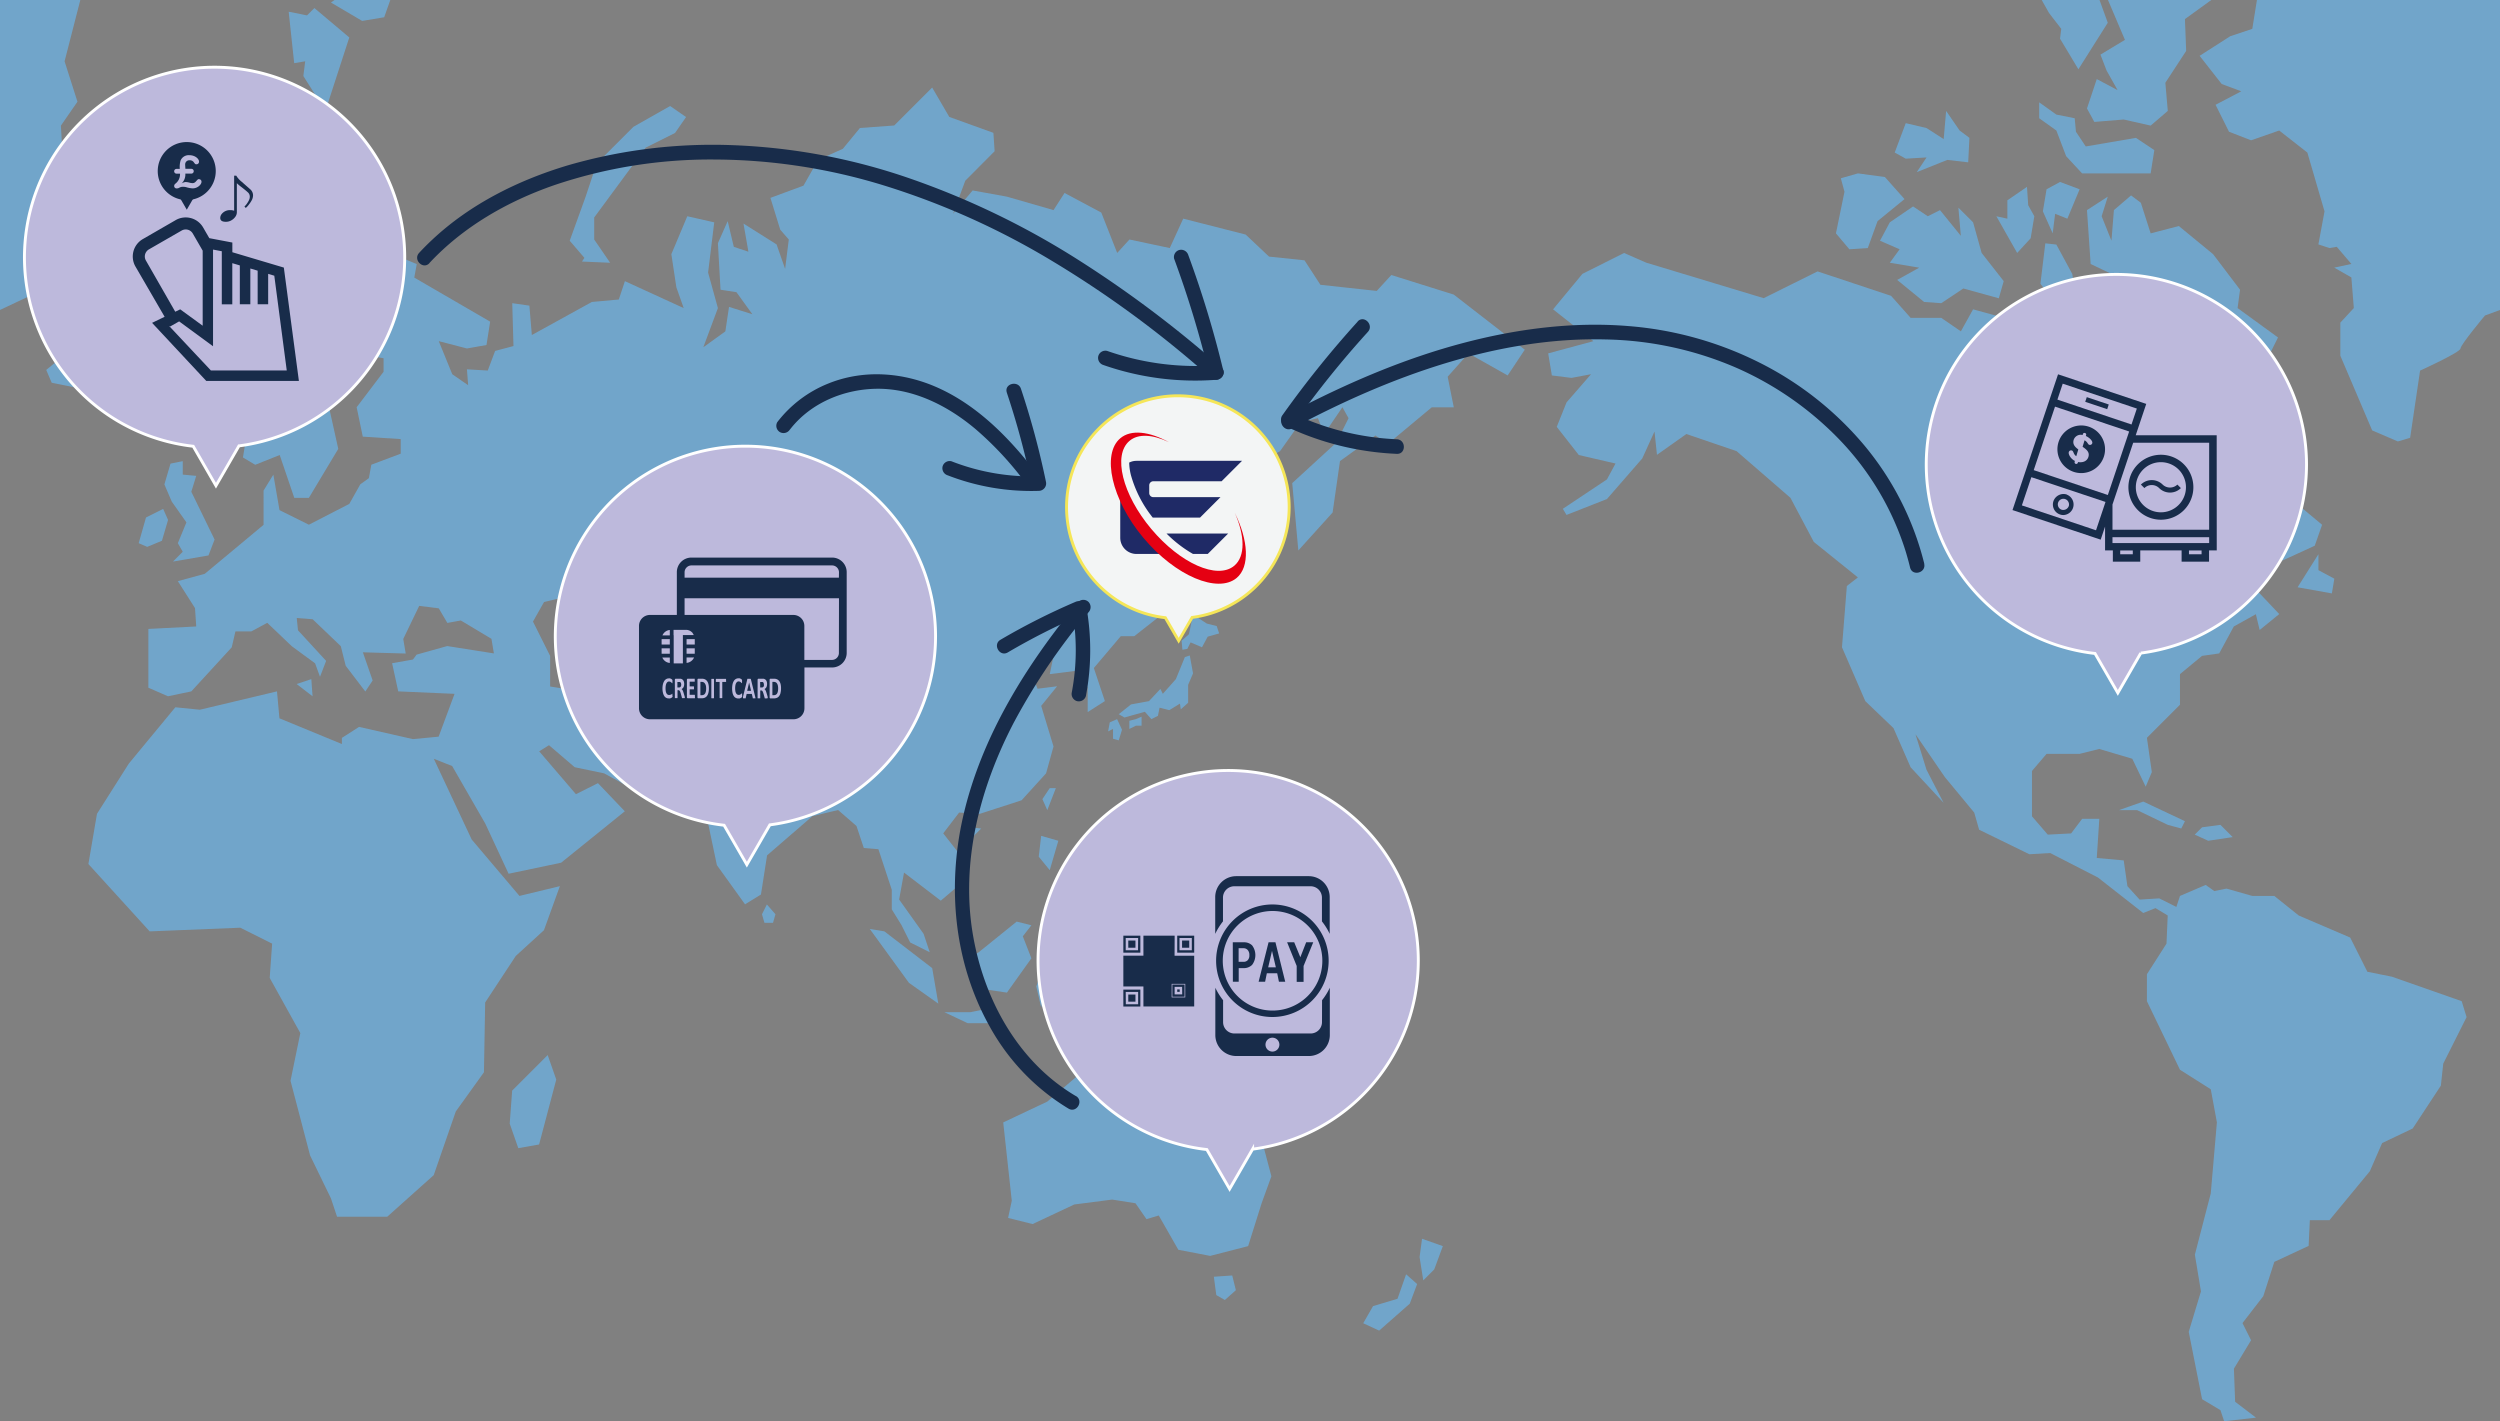 <svg xmlns="http://www.w3.org/2000/svg" width="856.66" height="487" viewBox="0 0 856.66 487"><rect x="0" y="0" width="856.66" height="487" fill="#808080" stroke="none"/><polygon points="107.73 2.76 105.21 5.28 98.92 4.02 100.81 21.64 104.58 21.01 103.95 26.05 111.51 38.01 119.69 12.83 107.73 2.76" fill="#71a5ca"/><polygon points="32.2 117.95 22.76 121.09 15.84 126.76 17.72 131.16 27.16 133.05 35.98 127.39 32.2 117.95" fill="#71a5ca"/><polygon points="62.62 158.02 58.43 158.86 56.33 165.99 58.85 171.87 63.88 179 60.94 186.13 62.62 189.07 59.27 192.43 71.44 190.33 73.53 184.88 65.56 168.51 67.24 163.06 62.62 162.63 62.62 158.02" fill="#71a5ca"/><polygon points="55.91 174.38 50.03 177.32 47.52 186.13 50.45 187.39 55.49 185.29 57.59 178.16 55.91 174.38" fill="#71a5ca"/><polygon points="106.68 232.71 107.1 238.59 101.65 234.39 106.68 232.71" fill="#71a5ca"/><path d="M67.24,214.67l-.42-6.3-5.88-9.23,9.24-2.52,20.14-16.78V168.09l3.35-5.45,2.1,12.16,10.07,5,13.85-7.13,3.78-6.72,2.93-2.1.84-4.61,10.07-3.78v-5l-13-.84-2.1-10.07,9.23-12.17v-4.62l-7.55-1.26-.42,8.81-10.91,8.4,3.35,15.1-10.07,16.79h-5l-5-14.69-8.39,3.36-4.2-2.52,2.52-15.53,10.49-10.49,12.59-24.33,28.95-18,5,2.1-.84,4.62,26,15.1-1.26,8L160,119.41l-9.65-2.51,4.62,11.33,5.45,3.77-.42-5.45,7.14.42,2.52-6.72,6.29-1.67-.42-14.69,5.87.84.84,10.07,20.57-11.33,9.23-.84,2.09-6.29,20.15,9.23-2.52-7.14L230.05,87.1l5.46-13,9.23,2.09-2.1,17.21L246,105.57,241,119l7.55-5.45,1.26-8.39,8,2.52-5.46-7.56-5.45-.84L246,83.33l3.35-7.56,2.1,8.82,5,1.67-1.68-9.65,11.33,7.14,2.93,8.39,1.26-10.07-2.93-3.36L264,67.8l11.33-4.19,5-8.82L288.8,51l5.87-7.14L306.42,43l13-13,5.87,10.07,15.11,5.45.42,6.3L330.76,61.93l-4.2,11.33,6.72-8L345,67.38,361,72l3.78-5.88,12.59,6.72,5.45,13.84,4.2-4.61L400.84,85l4.61-10.08,21.4,5.46,8,7.55L447,89.2l5.46,8.39,19.3,2.1,5-5.45,21.4,6.71,24.33,18.88-5.87,8.82-13.43-7.56-7.13,8,2.1,10.49h-7.56l-15.1,12.58-4.2-2.93L459.16,158l-2.52,17.62-11.75,13-2.09-23.08,15.1-13.85,4.2-8.39-2.1-3.77-6.29,9.23-2.1-5.46-5.88,1.26-7.13,10.07L432.31,158l-2.1-2.94-19.72.42-16.37,19.72,6.72,2.1,5.45,3.36.42,11.33-6.29,16.78L388.67,218h-4.62l-9.23,10.91,3.78,11.33L372.72,244v-8.39l-2.94-5.88L359.71,231l1.68-8-7.55,8.39,1.68,4.62,6.71-.84-5.45,6.71L361,255.79,358.45,265l-8.39,9.23-14.27,4.62-7.13-.42-5.45,7.13,6.29,8-1.26,10.07-5.87,5L309.78,299l-1.68,9.23L316.49,320l2.1,6.3-6.71-3.36-2.94-5.88-3.36-5.45v-6.71L301,291l-5-.42-2.52-7.55-6.29-5.46-8.81,2.1-15.53,13.43-2.1,13.42-5.45,3.36-9.65-13.43-3.78-18-5.46-1.26-9.23-8.39-10.91,1.26L207,265l-10.07-2.1-8.81-7.55-3.36,2.1,12.59,14.69,7.55-3.78L214.1,278l-21.82,17.62-18,3.78-8-17.2L154.94,262.5l-6.3-2.51,13,27.69L178,307l13.85-3.35-5.46,15.1-9.65,8.82-10.49,15.94-.42,23.92-9.65,13.43-7.56,21.82L132.7,416.92H115.49l-2.09-6.29-7.14-14.69-6.71-25.59L102.91,354,92.42,335.1l.83-11.75-10.91-5.46-31.05,1.26-21-23.08,2.94-17.2,10.91-17.21,15.94-19.3,8.4.84,26.43-6.29.84,9.23,21.4,8.81v-2.1l5.88-3.77,18.46,4.19,8.81-.84,5.46-14.68-19.3-.84-2.1-9.65,7.13-1.26,1.26-1.68,10.49-2.94,16,2.52-.84-5-10.49-6.29-4.62.84-2.94-5-6.71-.84-5.46,11.33.84,5-14.68-.42,3.35,9.65-2.51,3.78-6.72-8.81-1.68-6.72-9.65-9.23-5.45-.42.42,4.2,9.65,10.49-2.1,5.45-1.68-4.61-8-5.88-8.39-8-5.46,2.94H80.67l-1.26,5.45L65.56,236.91l-8,1.68-6.72-2.94V215.51Zm128-10.49-8.81,2.1L182.63,213l5.88,11.75v10.49L199,236.91,197.74,226l2.52-.84-8.81-10.49,8-3.78Z" fill="#71a5ca"/><polygon points="187.67 361.53 179.28 369.93 175.5 373.7 174.66 385.03 177.6 393.43 184.73 392.17 190.61 369.93 187.67 361.53" fill="#71a5ca"/><polygon points="262.78 309.92 261.1 313.28 261.94 316.21 264.88 316.21 265.72 313.28 262.78 309.92" fill="#71a5ca"/><polygon points="298.03 318.31 311.46 336.78 321.53 343.91 319.43 331.74 303.06 319.15 298.03 318.31" fill="#71a5ca"/><polygon points="353.42 317.06 348.38 315.8 337.47 324.61 335.38 326.29 332.44 327.96 333.7 338.45 345.03 340.13 353.42 328.38 350.48 320.83 353.42 317.06" fill="#71a5ca"/><polygon points="342.51 350.62 336.63 346.01 332.44 346.85 323.63 346.85 331.6 350.62 342.51 350.62" fill="#71a5ca"/><polygon points="395.8 361.12 386.57 360.69 379.01 365.73 373.14 365.31 358.87 377.48 343.77 384.61 346.7 411.47 345.44 417.34 353.84 419.44 368.11 412.73 381.11 411.05 389.09 412.31 392.86 417.76 397.06 416.5 403.77 428.25 414.68 430.35 427.69 427 432.31 412.31 435.66 403.08 431.89 388.81 419.3 376.64 417.62 367.83 408.81 358.18 406.71 363.63 404.19 372.02 394.96 368.25 395.8 361.12" fill="#71a5ca"/><polygon points="422.24 437.06 415.94 437.49 416.78 443.78 419.72 445.46 423.49 442.1 422.24 437.06" fill="#71a5ca"/><polygon points="398.32 334.26 392.86 337.2 387.83 332.16 383.21 334.26 387.41 339.29 390.76 340.55 400 345.59 400.42 349.37 409.23 351.88 416.36 350.2 429.37 356.5 422.65 346.01 416.78 341.81 398.32 334.26" fill="#71a5ca"/><polygon points="368.11 326.29 358.45 328.38 355.1 338.04 356.77 345.17 358.45 338.45 362.23 341.39 362.23 335.94 366.43 333.42 359.29 332.16 365.59 330.48 368.11 326.29" fill="#71a5ca"/><polygon points="371.88 313.7 369.78 307.4 362.23 312.86 368.94 319.99 369.36 315.38 371.88 313.7" fill="#71a5ca"/><polygon points="336.21 283.9 332.44 283.49 329.92 286 332.86 287.26 336.21 283.9" fill="#71a5ca"/><polygon points="361.81 270.06 359.71 270.06 357.19 273.83 358.87 277.61 361.81 270.06" fill="#71a5ca"/><polygon points="362.65 288.1 356.77 286.42 355.94 293.56 359.71 298.17 362.65 288.1" fill="#71a5ca"/><polygon points="494.41 427 487.28 424.48 486.44 430.77 487.7 438.74 491.47 434.97 494.41 427" fill="#71a5ca"/><polygon points="485.6 440 481.82 436.65 478.88 445.04 470.49 447.56 467.13 453.43 472.59 455.95 483.08 446.72 485.6 440" fill="#71a5ca"/><polygon points="410.49 177.6 410.18 178.52 409.09 181.8 409.65 207.53 412.72 207.53 412.17 197.18 415.24 198.3 410.49 177.6" fill="#71a5ca"/><polygon points="408.81 210.61 407.41 217.32 404.89 219.56 405.17 222.64 406.85 222.36 407.97 220.12 411.88 221.8 413.84 218.16 417.76 217.05 416.92 214.53 413.56 213.69 408.81 210.61" fill="#71a5ca"/><polygon points="407.69 224.6 406.01 225.16 402.93 232.71 398.46 237.75 397.62 236.07 393.7 240.26 387.55 241.38 383.35 244.74 385.31 245.86 392.3 243.9 394.54 246.42 396.78 245.3 397.34 242.5 400.69 243.34 404.33 241.1 404.61 243.06 407.13 240.82 407.13 234.67 408.81 230.75 407.69 224.6" fill="#71a5ca"/><polygon points="391.18 245.58 389.23 246.42 386.99 246.98 386.99 249.78 389.23 248.66 391.18 248.66 391.18 245.58" fill="#71a5ca"/><polygon points="382.79 246.42 380.27 247.54 379.71 250.62 381.39 249.78 381.39 253.13 383.35 253.69 384.47 250.06 382.79 246.42" fill="#71a5ca"/><polygon points="229.63 36.33 217.04 43.46 204.45 56.05 200.68 67.38 195.22 82.49 200.26 88.36 199.42 89.62 209.07 90.04 203.61 82.07 203.61 74.52 221.24 50.6 231.31 45.56 235.09 40.11 229.63 36.33" fill="#71a5ca"/><polygon points="730.24 66.96 724.36 72 723.52 82.49 720.16 74.1 722.26 67.38 715.13 72 716.39 90.46 725.2 94.66 742.82 96.75 747.02 103.47 754.99 111.86 752.06 121.51 742.82 125.29 744.92 130.32 754.99 131.58 757.93 136.2 769.26 142.07 766.32 134.94 772.62 136.62 772.2 127.81 767.58 120.67 775.97 124.87 780.59 115.64 766.74 105.57 767.58 99.27 758.35 87.1 746.6 77.45 736.95 79.97 733.59 69.48 730.24 66.96" fill="#71a5ca"/><polygon points="630.79 61.09 632.04 65.7 629.11 79.97 633.72 85.42 640.02 85.01 643.37 75.77 652.61 68.22 645.89 60.67 636.66 59.41 630.79 61.09" fill="#71a5ca"/><polygon points="655.54 70.74 647.57 76.19 644.21 82.49 650.93 85.42 647.57 90.04 657.64 91.72 650.09 95.92 659.32 103.47 665.2 103.89 672.75 98.85 684.92 102.21 686.6 96.33 679.04 86.68 676.11 76.19 671.07 71.16 671.91 80.81 664.77 72 660.58 74.1 655.54 70.74" fill="#71a5ca"/><polygon points="666.87 38.01 666.03 47.66 660.16 43.88 653.03 42.2 649.25 52.27 653.03 54.37 660.16 53.95 656.8 58.99 667.29 54.79 674.43 55.63 674.85 47.24 671.49 44.72 666.87 38.01" fill="#71a5ca"/><polygon points="704.64 39.27 698.76 35.07 698.76 40.53 704.64 44.72 708 53.53 713.45 59.41 736.95 59.41 738.21 51.44 731.91 47.24 714.71 50.18 711.35 45.14 710.93 40.53 704.64 39.27" fill="#71a5ca"/><polygon points="794.44 189.91 787.3 201.24 799.05 203.34 799.89 198.3 794.44 195.37 794.44 189.91" fill="#71a5ca"/><polygon points="748.7 281.39 734.43 274.67 726.04 277.61 732.33 277.61 742.82 282.65 747.44 283.9 748.7 281.39" fill="#71a5ca"/><polygon points="760.87 282.65 754.57 283.49 752.06 286 756.67 288.1 765.06 286.84 760.87 282.65" fill="#71a5ca"/><path d="M564.07,90l40.28,12.17L622.81,93,648,101.37l6.71,7.55h10.49l6.72,4.62L676.1,106l12.17,3.35,12.17-1.26,2.52-5.87-3.78-5,1.68-13.84,3.78.42,5.45,10.07,1.68,10.49L716,101l5,10.49,4.62-12.59,7.55,4.62-.42,12.59-10.07,3.35-3.77,7.14L703,145.85l3.78,17.62L729,176.06l7.55,11.33,5-2.93-3.36-6.3,5.45-9.65L742,156.34V148l.42-7.14h8.4L760,148,766.32,158l7.56-5.88,6.71,15.11,15.11,12.59L793.18,187l-10.91,5-13.43.42-3.36,6.29,9.65-.84-1.25,5,7.13,7.55-6.71,5.46L773,210.47l-7.56,4.2-5,9.23-5.88.84L747,231v10.49l-11.33,11.33,1.68,11.75-2.1,5L730.66,260l-11.33-3.36-6.72,1.68H701.28l-5,5.87v15.53L701.7,286l8-.42,3.78-5h5.88L718.49,294l9.23.83,1.26,8.82,4.19,4.61,6.72-.42,5.87,2.94L747,307l8.81-3.77,2.94,2.1,4.2-.84,8.81,2.51h7.55l8.39,6.72,17.63,7.55L811.22,333l8.39,1.68,23.92,8.39,1.68,5.46-8,15.94L836.4,372l-9.65,14.69-10.49,5-4.2,9.65-13.85,16.78H791.5l-.42,8.81-11.75,5.46-3.78,11.75-7.13,9.23,2.94,5.88L765.48,469l.42,11.33,7.14,5.45L762.13,487l-1.26-3.78-6.3-3.77L750,456.37l4.19-13.85-2.09-12.59,5.45-21,2.1-24.34-2.1-11.33L747,366.57l-11.33-23.5v-9.23l6.71-10.49.42-9.65-4.19-2.52-4.2,1.68-15.52-12.17-16.37-8.39-7.13.42-17.21-8.4-1.68-5.87-10.07-12.17-10.07-14.69,3.78,12.17L666,275.09,654.7,262.92l-5.87-13.42-9.65-9.24-8-18.46,1.67-21,3.78-2.94-15.11-12.17-8-15.1-18.46-16-17.21-5.87-10.07,7.13-.84-8-4.19,9.23L550.64,171l-13.85,5.45-1.26-2.1,15.11-10.07,2.94-5.45L541,155.92l-7.56-9.65,3.36-8.39,8.39-9.65-6.71,1.26-6.71-.84-1.26-7.56L546,116.9,532.18,106l10.07-12.17,14.26-7.14Zm161.55,115.4-3.78-6.3-6.29,1.26L708.42,205l8.39-.84,2.52,2.93Zm1.68,1.25-.84,1.68-6.72,1.68.42,13,2.1-6.29,2.94-5.46,2.94.84,3.35,4.62,1.68-4.62h4.62l-2.52-5.46-2.1,1.26Z" fill="#71a5ca"/><polygon points="694.57 64.03 687.85 68.64 687.85 74.94 684.08 74.1 691.21 86.68 695.83 81.65 697.09 74.1 694.99 70.32 694.57 64.03" fill="#71a5ca"/><polygon points="705.9 62.35 701.28 64.86 700.02 72.42 703.38 79.97 704.22 73.26 708.41 74.94 712.61 64.86 705.9 62.35" fill="#71a5ca"/><polygon points="22.13 21.01 27.52 0 0 0 0 106.21 16.46 98.43 18.35 88.36 15.84 73.26 22.13 65.7 20.87 43.04 26.54 34.86 22.13 21.01" fill="#71a5ca"/><polygon points="114.62 0 113.4 0.87 124.1 7.17 131.65 5.91 133.74 0 114.62 0" fill="#71a5ca"/><polygon points="719.43 0 699.62 0 702.12 4.44 706.32 9.89 705.9 13.25 712.19 23.74 722.26 7.8 719.43 0" fill="#71a5ca"/><polygon points="748.7 6.54 757.73 0 722.33 0 728.14 13.67 719.75 18.71 721.84 24.16 725.62 30.88 718.49 27.1 715.13 37.17 717.65 41.78 727.72 40.95 736.95 43.04 742.82 38.01 741.99 28.36 749.12 17.45 748.7 6.54" fill="#71a5ca"/><path d="M773.37,0l-1.59,9.89-7.56,2.52-10.49,6.72,7.56,9.65L768,31.29l-8.81,4.62,4.61,9.23,7.56,2.94L781,44.72l9.65,7.56,5.88,20.14-2.1,11.33L798.21,85l2.52-.42,5,5.87-5.88,1.26,5.88,3.36.84,10.49-4.62,5v11.33l10.91,25.6,8.81,3.78,4.2-1.26L829.27,127s13.84-6.3,13.84-7.56,8.4-11.33,8.4-11.33l5.15-1.89V0Z" fill="#71a5ca"/><path d="M441.75,173.77a38.14,38.14,0,1,0-42.43,37.89l4.57,7.91,4.61-8A38.14,38.14,0,0,0,441.75,173.77Z" fill="#f3f5f5" stroke="#f5e658" stroke-miterlimit="10"/><path d="M387.53,162.82A41,41,0,0,0,395,177.36l.21,0h16l7-7h-23a1.41,1.41,0,0,1-1.41-1.41v-2.63a1.41,1.41,0,0,1,1.41-1.41H418.6l7-7H389.42a5.44,5.44,0,0,0-2.48.6A18.49,18.49,0,0,0,387.53,162.82Z" fill="#1f2a66"/><path d="M408.8,189.82h5.05l7-7H399.72A42.2,42.2,0,0,0,408.8,189.82Z" fill="#1f2a66"/><path d="M391.66,181.14a42.66,42.66,0,0,1-7.79-13.36v16.5a5.55,5.55,0,0,0,5.55,5.54h10.64A72.93,72.93,0,0,1,391.66,181.14Z" fill="#1f2a66"/><path d="M423.1,175.7c3.49,7.85,3.69,14.93-.16,18.16-5.79,4.86-18.51-.79-28.43-12.6s-13.26-25.33-7.47-30.19c3-2.56,8-2.2,13.5.45-6.72-3.69-13-4.44-16.65-1.34-6.43,5.39-3.08,21,7.93,34.14s25.51,19.11,31.94,13.72C428.34,194.19,427.79,185.15,423.1,175.7Z" fill="#e50012"/><path d="M138.68,88.19a65.15,65.15,0,1,0-72.47,64.73L74,166.43l7.88-13.64A65.15,65.15,0,0,0,138.68,88.19Z" fill="#bdb9dc" stroke="#fff" stroke-miterlimit="10"/><path d="M97.26,91.69,79.62,86.43V83.11l-7.9-1.5L69.6,77.94a6.89,6.89,0,0,0-9.39-2.52L48.93,81.93a6.89,6.89,0,0,0-2.52,9.39l10,17.23-4.3,2.08,18.57,19.9h31.74ZM50,89.28a2.81,2.81,0,0,1-.28-2.12A2.86,2.86,0,0,1,51,85.47L62.25,79a2.78,2.78,0,0,1,2.11-.28,2.81,2.81,0,0,1,1.7,1.3l3.39,5.87v25.72L61.75,106l-1.7.82ZM58,111.75l.14-.07.12.22,3-1.7.13-.07L73,118.65V85.52l3,.57V89h0v15.28h3.6V90.18l2.58.77v13.32h3.6V92l2.51.75v11.5h3.6V93.84l2.1.63,4.27,32.47h-26Z" fill="#182c4a"/><path d="M77.37,76A3.7,3.7,0,0,0,79,75.65a4.25,4.25,0,0,0,1.61-1.33,2.62,2.62,0,0,0,.55-1.55v-10a14.43,14.43,0,0,0,1.56,1.32c.88.67,1.65,1.3,2.3,1.9a1.91,1.91,0,0,1,.57,1.48,2.36,2.36,0,0,1-.17.87,6.08,6.08,0,0,1-.71,1.29,5.31,5.31,0,0,1-.95,1.13l.45.49A6.44,6.44,0,0,0,85.35,70a8.66,8.66,0,0,0,1-1.55,3.61,3.61,0,0,0,.36-1.5,2.78,2.78,0,0,0-1-2.12l-3-2.64a7.17,7.17,0,0,1-1.75-2h-.73V72.21A3.93,3.93,0,0,0,78.78,72,3.58,3.58,0,0,0,76,73.29a2.18,2.18,0,0,0-.53,1.38,1.33,1.33,0,0,0,.1.54Q75.9,76,77.37,76Z" fill="#182c4a"/><path d="M64,48.68a9.94,9.94,0,1,0,9.93,9.94A9.93,9.93,0,0,0,64,48.68Zm2,15.87a9.19,9.19,0,0,1-1.93-.33A4.37,4.37,0,0,0,62.73,64a2.52,2.52,0,0,0-1.29.32,1.68,1.68,0,0,1-.88.25.83.83,0,0,1-.88-.82,1,1,0,0,1,.39-.79,4.05,4.05,0,0,0,1.62-3.16v-.29H60.5a.82.82,0,0,1,0-1.64h1.11A7.77,7.77,0,0,1,61.88,55a3,3,0,0,1,3-1.82c2,0,3.32,1.26,3.32,2.2a.88.88,0,0,1-.88.92c-.4,0-.48-.11-.88-.66A1.62,1.62,0,0,0,65,54.92a1.43,1.43,0,0,0-1.55,1.54c0,.19.05.9.08,1.39H65.6a.79.79,0,0,1,.78.81.81.81,0,0,1-.78.83H63.51a4.27,4.27,0,0,1-1.32,3.41,2.91,2.91,0,0,1,1.45-.53,5.9,5.9,0,0,1,1.2.19,3.93,3.93,0,0,0,1.07.19c.47,0,.83-.08,1.41-.78s.71-.57.88-.57a.85.85,0,0,1,.85.87C69.05,63.31,67.61,64.55,66.05,64.55Z" fill="#182c4a"/><polygon points="64 71.86 67.63 65.58 60.37 65.58 64 71.86" fill="#182c4a"/><path d="M486,329.18a65.15,65.15,0,1,0-72.46,64.73l7.8,13.51,7.88-13.65A65.13,65.13,0,0,0,486,329.18Z" fill="#bdb9dc" stroke="#fff" stroke-miterlimit="10"/><path d="M390.76,320.63h-5.83v5.82h5.83Zm-.8,5h-4.22v-4.22H390Zm-.88-3.34h-2.46v2.46h2.46Zm-4.15,22.61h5.83V339.1h-5.83Zm.81-5H390v4.22h-4.22Zm.88,3.34h2.46v-2.46h-2.46Zm16.77-22.61v5.82h5.82v-5.82Zm5,5h-4.22v-4.22h4.22Zm-.88-3.34h-2.46v2.46h2.46Zm-5-1.68H391.81v6.87h-6.88v10.55h6.88v6.85h17.4V327.5h-6.73Zm3.63,16.52v4.65h-4.65v-4.65Zm-.23.23h-4.19v4.19h4.19Zm-.81,3.38H402.5v-2.57h2.57Zm-.86-1.71h-.85v.85h.85Z" fill="#182c4a"/><path d="M453,350.25a3.89,3.89,0,0,1-3.89,3.89H423a3.89,3.89,0,0,1-3.89-3.89v-7.51a21.89,21.89,0,0,1-2.66-4.28v16.23a7.18,7.18,0,0,0,7.18,7.17h24.87a7.18,7.18,0,0,0,7.18-7.17V338.46a21.89,21.89,0,0,1-2.66,4.28Zm-17,10.09A2.38,2.38,0,1,1,438.4,358,2.39,2.39,0,0,1,436,360.34Zm0-11.85a19.28,19.28,0,1,0-19.28-19.27A19.27,19.27,0,0,0,436,348.49ZM424,317.16a17.06,17.06,0,1,1-5,12.06A17,17,0,0,1,424,317.16Zm24.49-16.93H423.59a7.18,7.18,0,0,0-7.18,7.18V320a22.69,22.69,0,0,1,2.66-4.28v-8.14a3.9,3.9,0,0,1,3.89-3.89h26.13a3.89,3.89,0,0,1,3.89,3.89v8.15a21.82,21.82,0,0,1,2.66,4.27V307.41A7.18,7.18,0,0,0,448.46,300.23Z" fill="#182c4a"/><path d="M422.43,322.89h3.67a4,4,0,0,1,2.95,1.05,5.56,5.56,0,0,1,0,6.69,4,4,0,0,1-2.95,1.11h-1.64v4.66h-2Zm2,6.69h1.77a1.89,1.89,0,0,0,1.38-.59,2.35,2.35,0,0,0,.53-1.71,2.44,2.44,0,0,0-.59-1.77,1.86,1.86,0,0,0-1.32-.59h-1.77Z" fill="#182c4a"/><path d="M431.28,336.4l3.41-13.51h2.36l3.35,13.51h-2.16l-.59-2.89H434.1l-.59,2.89Zm3.28-4.92h2.63l-1.32-5.64Z" fill="#182c4a"/><path d="M441.05,322.89h2.43l2.1,5.12,2-5.12H450L446.69,331v5.44h-2.36V331Z" fill="#182c4a"/><path d="M790.36,159.2a65.15,65.15,0,1,0-72.47,64.72l7.81,13.52,7.87-13.65A65.14,65.14,0,0,0,790.36,159.2Z" fill="#bdb9dc" stroke="#fff" stroke-miterlimit="10"/><path d="M710.83,161.77a8.16,8.16,0,1,0-5.48-10.17A8.16,8.16,0,0,0,710.83,161.77Zm-.93-7.42c.33.1.39.19.7.9a2.4,2.4,0,0,0,.86,1.08l.7-2.33c-1.12-.8-2-1.74-1.61-3.2a2.55,2.55,0,0,1,3.09-1.74l.09-.3a.53.53,0,0,1,.71-.38.52.52,0,0,1,.39.71l-.09.3c1.26.58,2.43,1.73,2.2,2.5a.8.8,0,0,1-1,.53c-.13,0-.27-.08-.58-.55a2.8,2.8,0,0,0-1.06-1l-.67,2.23c1.49,1,2.45,1.91,2,3.44s-2,2.08-3.55,1.78l-.09.28a.57.57,0,0,1-1.09-.33l.09-.33c-1.46-.71-2.31-2.32-2.09-3A.8.8,0,0,1,709.9,154.35Z" fill="#182c4a"/><path d="M759.58,149.16H731.83l3.61-10.76-30.22-10.14-15.61,46.52,30.22,10.14,1.5-4.48v8.17H724v3.85h9.39v-3.85h14.17v3.85h9.4v-3.85h2.64Zm-37.3,20.46-25.4-8.52,7.3-21.76,25.4,8.52Zm-15.46-38.15,25.4,8.53-1.83,5.46L705,136.93Zm11.41,50.24-25.41-8.53,3.25-9.67L721.48,172Zm12.74-30H757v29.8H723.87v-8.63Zm-.14,38.22h-4.31v-1.31h4.31Zm23.57,0h-4.32v-1.31h4.32Zm-30.53-3.85v-2H757v2Z" fill="#182c4a"/><path d="M740.46,178.09A11.13,11.13,0,1,0,729.33,167,11.15,11.15,0,0,0,740.46,178.09Zm0-19.72a8.59,8.59,0,1,1-8.59,8.59A8.6,8.6,0,0,1,740.46,158.37Z" fill="#182c4a"/><path d="M708.21,169.45a3.67,3.67,0,0,0-4.57,2.28,3.6,3.6,0,0,0,2.27,4.57,3.47,3.47,0,0,0,1.15.19,3.62,3.62,0,0,0,1.15-7Zm.67,4a2,2,0,0,1-2.43,1.21,1.92,1.92,0,0,1-1.21-2.43,1.9,1.9,0,0,1,1.82-1.31,1.81,1.81,0,0,1,.61.1,1.88,1.88,0,0,1,1.11,1A1.92,1.92,0,0,1,708.88,173.49Z" fill="#182c4a"/><rect x="717.69" y="134.16" width="1.69" height="7.94" transform="translate(359.13 775.47) rotate(-71.46)" fill="#182c4a"/><path d="M734.81,167.25a3.58,3.58,0,0,1,5.05,0,5.28,5.28,0,0,0,7.45,0l-1.2-1.2a3.65,3.65,0,0,1-5.05,0,5.28,5.28,0,0,0-7.45,0Z" fill="#182c4a"/><path d="M320.58,218.05a65.15,65.15,0,1,0-72.46,64.73l7.8,13.51,7.88-13.64A65.15,65.15,0,0,0,320.58,218.05Z" fill="#bdb9dc" stroke="#fff" stroke-miterlimit="10"/><path d="M256.7,233.87l-.67,2.85h1.34l-.67-2.85Zm4.63-.18-.16,0h-.69v1.89H261a.86.86,0,0,0,.36-.07.67.67,0,0,0,.25-.19.81.81,0,0,0,.15-.31,1.15,1.15,0,0,0,0-.39,1.34,1.34,0,0,0-.1-.56A.61.61,0,0,0,261.33,233.69Zm-19.74.61a1.25,1.25,0,0,0-.44-.47,1.36,1.36,0,0,0-.71-.17H240v4.55h.5a1.34,1.34,0,0,0,.66-.15,1.16,1.16,0,0,0,.45-.43,2.32,2.32,0,0,0,.27-.73,5.05,5.05,0,0,0,.09-1,4.79,4.79,0,0,0-.08-.88A2.05,2.05,0,0,0,241.59,234.3Zm-8.62-.61-.16,0h-.69v1.89h.49a.83.83,0,0,0,.36-.07.67.67,0,0,0,.25-.19.81.81,0,0,0,.15-.31,1.14,1.14,0,0,0,.06-.39,1.33,1.33,0,0,0-.11-.56A.61.61,0,0,0,233,233.69Zm33.34.61a1.25,1.25,0,0,0-.44-.47,1.36,1.36,0,0,0-.71-.17h-.49v4.55h.5a1.36,1.36,0,0,0,.67-.15,1.31,1.31,0,0,0,.45-.43,2.59,2.59,0,0,0,.26-.73,5.05,5.05,0,0,0,.09-1,4.06,4.06,0,0,0-.08-.88A2.05,2.05,0,0,0,266.31,234.3Zm18.82-43.24h-48.2a5,5,0,0,0-5,5v14.66h-9.22a3.76,3.76,0,0,0-3.75,3.75v28.25a3.76,3.76,0,0,0,3.75,3.75H271.9a3.76,3.76,0,0,0,3.75-3.75v-14h9.48a5,5,0,0,0,5-5V196.06A5,5,0,0,0,285.13,191.06Zm-55.61,24.81v1.85H227A3.05,3.05,0,0,1,229.52,215.87ZM226.71,219h2.81v1.86h-2.81Zm0,3.16h2.81V224h-2.81Zm2.81,3.15v1.86a3.06,3.06,0,0,1-2.57-1.86Zm.95,13.16c0,.06,0,.11,0,.16l0,.11-.06.1-.16.16a1.22,1.22,0,0,1-.28.17,1.67,1.67,0,0,1-.38.15,2.16,2.16,0,0,1-.46,0,1.74,1.74,0,0,1-1.53-.84,3.38,3.38,0,0,1-.42-1.05A6.4,6.4,0,0,1,227,236a7,7,0,0,1,.16-1.52,3.78,3.78,0,0,1,.45-1.11,2,2,0,0,1,.69-.68,1.79,1.79,0,0,1,.89-.23,1.58,1.58,0,0,1,.38,0,2.52,2.52,0,0,1,.33.13,1.1,1.1,0,0,1,.28.17.67.67,0,0,1,.17.17.28.28,0,0,1,.07.11,1,1,0,0,1,0,.12c0,.05,0,.11,0,.17v.51l0,.18a.39.39,0,0,1,0,.09l-.06,0a.21.21,0,0,1-.14-.09l-.22-.2a1.51,1.51,0,0,0-.31-.2,1,1,0,0,0-.44-.09.79.79,0,0,0-.5.16,1.4,1.4,0,0,0-.38.47,2.61,2.61,0,0,0-.23.73,4.82,4.82,0,0,0-.08,1,6,6,0,0,0,.08,1,2.45,2.45,0,0,0,.25.71,1.08,1.08,0,0,0,.38.41,1,1,0,0,0,.5.14,1.15,1.15,0,0,0,.44-.08A1.59,1.59,0,0,0,230,238l.22-.19c.06-.05.1-.08.13-.08l.06,0s0,0,0,.08,0,.1,0,.17,0,.18,0,.3S230.47,238.43,230.47,238.49Zm.33-20.75v-1.89H235l.26,0h0a2.79,2.79,0,0,1,.82.18h0a2.7,2.7,0,0,1,.71.38l0,0a2.82,2.82,0,0,1,.56.53l0,.05a3.14,3.14,0,0,1,.37.64l0,0h0s0,0,0,0H234v9.72h-3.15v-9.72Zm4.46,3.14V219h2.81v1.86Zm2.81,1.3V224h-2.81v-1.85Zm-3.42,17a.16.16,0,0,1-.07.07l-.16,0h-.54l-.14,0a.13.13,0,0,1-.07-.08.23.23,0,0,1,0-.1l-.42-1.5q-.08-.24-.15-.45a1.36,1.36,0,0,0-.16-.32.57.57,0,0,0-.21-.2.5.5,0,0,0-.27-.07h-.3v2.55a.15.15,0,0,1,0,.09.19.19,0,0,1-.08.07l-.14,0-.24,0-.23,0-.15,0a.16.16,0,0,1-.07-.07.16.16,0,0,1,0-.09V233a.47.47,0,0,1,.09-.33.23.23,0,0,1,.2-.1H233l.22,0a1.65,1.65,0,0,1,.51.2,1.22,1.22,0,0,1,.39.36,1.48,1.48,0,0,1,.24.54,2.48,2.48,0,0,1,.09.7,2.8,2.8,0,0,1-.06.61,1.85,1.85,0,0,1-.18.5,1.32,1.32,0,0,1-.29.37,1.16,1.16,0,0,1-.39.26,1.12,1.12,0,0,1,.2.18,1.8,1.8,0,0,1,.18.25c.05.1.1.21.15.34a3,3,0,0,1,.14.42l.4,1.32a2.25,2.25,0,0,1,.07.29.93.93,0,0,1,0,.14A.22.22,0,0,1,234.65,239.2Zm.61-13.87h2.57a3.09,3.09,0,0,1-2.57,1.86ZM238.14,239a.79.79,0,0,1,0,.17.19.19,0,0,1-.05.09l-.06,0h-2.36a.26.26,0,0,1-.21-.1.51.51,0,0,1-.08-.32V233a.53.53,0,0,1,.08-.33.26.26,0,0,1,.21-.1H238l.06,0a.39.39,0,0,1,0,.09s0,.1,0,.17,0,.15,0,.25,0,.18,0,.25a1.57,1.57,0,0,1,0,.16.39.39,0,0,1,0,.09.09.09,0,0,1-.06,0h-1.68v1.63h1.42l.06,0a.19.19,0,0,1,0,.09.35.35,0,0,1,0,.16,1.85,1.85,0,0,1,0,.25,1.63,1.63,0,0,1,0,.24.35.35,0,0,1,0,.16.19.19,0,0,1,0,.09.07.07,0,0,1-.06,0h-1.42v1.89H238a.09.09,0,0,1,.06,0,.19.19,0,0,1,.05.09.63.63,0,0,1,0,.16,1.85,1.85,0,0,1,0,.25A1.78,1.78,0,0,1,238.14,239Zm4.6-1.58a2.89,2.89,0,0,1-.48,1.06,2,2,0,0,1-.77.61,2.78,2.78,0,0,1-1.08.19h-1.13a.23.23,0,0,1-.2-.1.51.51,0,0,1-.08-.32V233a.53.53,0,0,1,.08-.33.23.23,0,0,1,.2-.1h1.21a2.46,2.46,0,0,1,1.07.21,1.91,1.91,0,0,1,.74.62,2.84,2.84,0,0,1,.45,1,5.39,5.39,0,0,1,.16,1.4A6.06,6.06,0,0,1,242.74,237.42Zm1.92,1.68a.16.16,0,0,1,0,.09.16.16,0,0,1-.07.07l-.15,0-.23,0-.23,0-.15,0a.19.19,0,0,1-.08-.07.29.29,0,0,1,0-.09v-6.32a.29.29,0,0,1,0-.09.19.19,0,0,1,.08-.07l.15,0h.46l.15,0a.16.16,0,0,1,.07.07.16.16,0,0,1,0,.09Zm4.15-5.69c0,.07,0,.13,0,.17a.51.51,0,0,1,0,.1l-.06,0H247.5v5.39a.16.16,0,0,1,0,.09.16.16,0,0,1-.07.07l-.15,0-.23,0-.23,0a.39.39,0,0,1-.15,0,.19.19,0,0,1-.08-.07.29.29,0,0,1,0-.09v-5.39h-1.18a.06.06,0,0,1-.06,0,.23.23,0,0,1-.05-.1s0-.1,0-.17v-.52c0-.07,0-.13,0-.17a.15.15,0,0,1,.05-.09.06.06,0,0,1,.06,0h3.32l.06,0a.26.26,0,0,1,0,.09s0,.1,0,.17a2.1,2.1,0,0,1,0,.27A1.85,1.85,0,0,1,248.81,233.41Zm5.5,5.08c0,.06,0,.11,0,.16l0,.11a.37.37,0,0,1-.06.1l-.16.16a1.22,1.22,0,0,1-.28.17,1.79,1.79,0,0,1-.37.15,2.31,2.31,0,0,1-.46,0,1.74,1.74,0,0,1-1.54-.84,3.38,3.38,0,0,1-.42-1.05,7.53,7.53,0,0,1,0-3,3.53,3.53,0,0,1,.44-1.11,2,2,0,0,1,.69-.68,1.82,1.82,0,0,1,.89-.23,1.58,1.58,0,0,1,.38,0,2.52,2.52,0,0,1,.33.13,1.1,1.1,0,0,1,.28.17,1,1,0,0,1,.18.17.41.41,0,0,1,.06.11,1,1,0,0,1,0,.12.88.88,0,0,1,0,.17v.51l0,.18a.39.39,0,0,1,0,.09.09.09,0,0,1-.06,0s-.08,0-.14-.09l-.22-.2a1.51,1.51,0,0,0-.31-.2,1,1,0,0,0-.44-.09.81.81,0,0,0-.5.16,1.4,1.4,0,0,0-.38.47,2.61,2.61,0,0,0-.23.73,5.68,5.68,0,0,0-.08,1,6,6,0,0,0,.08,1,2.45,2.45,0,0,0,.25.71,1.08,1.08,0,0,0,.38.41,1,1,0,0,0,.5.14,1.25,1.25,0,0,0,.45-.08,2,2,0,0,0,.53-.38c.06-.05.1-.08.13-.08l.06,0s0,0,0,.08a.72.72,0,0,1,0,.17,2.63,2.63,0,0,1,0,.3A1.41,1.41,0,0,1,254.31,238.49Zm4.58.75a.23.23,0,0,1-.14.06l-.28,0h-.29l-.16,0a.19.19,0,0,1-.08-.07.81.81,0,0,1,0-.11l-.32-1.34h-1.77l-.3,1.31,0,.12-.08.08-.15,0H255l-.27,0a.23.23,0,0,1-.13-.07.3.3,0,0,1,0-.17,2.21,2.21,0,0,1,0-.29l1.46-5.94a.58.58,0,0,1,0-.14.24.24,0,0,1,.09-.08.6.6,0,0,1,.18,0h.64a.69.69,0,0,1,.19,0,.2.2,0,0,1,.11.09.64.64,0,0,1,.05.15l1.46,5.93a2.53,2.53,0,0,1,.05.29A.22.22,0,0,1,258.89,239.24Zm4.11,0a.12.12,0,0,1-.07.07.46.46,0,0,1-.16,0h-.53a.39.39,0,0,1-.14,0,.2.2,0,0,1-.08-.08.62.62,0,0,1,0-.1l-.42-1.5c-.05-.16-.11-.31-.15-.45a1.35,1.35,0,0,0-.17-.32.55.55,0,0,0-.2-.2.5.5,0,0,0-.27-.07h-.3v2.55a.29.29,0,0,1,0,.09.19.19,0,0,1-.08.07l-.15,0-.23,0-.23,0-.15,0a.12.12,0,0,1-.07-.07.16.16,0,0,1,0-.09V233a.47.47,0,0,1,.09-.33.23.23,0,0,1,.2-.1h1.52l.22,0a1.65,1.65,0,0,1,.51.2,1.33,1.33,0,0,1,.39.36,1.92,1.92,0,0,1,.24.54,2.5,2.5,0,0,1,.08.7,2.8,2.8,0,0,1-.06.61,1.84,1.84,0,0,1-.17.5,1.53,1.53,0,0,1-.29.37,1.16,1.16,0,0,1-.39.26,1.12,1.12,0,0,1,.2.18,1.21,1.21,0,0,1,.17.25,2.16,2.16,0,0,1,.16.34c.05.12.09.26.14.42l.4,1.32c0,.13.06.23.07.29a.93.93,0,0,1,0,.14A.2.2,0,0,1,263,239.2Zm4.46-1.78a2.89,2.89,0,0,1-.48,1.06,1.89,1.89,0,0,1-.77.61,2.71,2.71,0,0,1-1.08.19H264a.25.25,0,0,1-.2-.1.51.51,0,0,1-.08-.32V233a.53.53,0,0,1,.08-.33.25.25,0,0,1,.2-.1h1.21a2.46,2.46,0,0,1,1.07.21,1.91,1.91,0,0,1,.74.62,3,3,0,0,1,.46,1,5.89,5.89,0,0,1,.15,1.4A6.06,6.06,0,0,1,267.46,237.42Zm20-13.68a2.38,2.38,0,0,1-2.36,2.35h-9.48V214.47a3.76,3.76,0,0,0-3.75-3.75H234.58V205h52.91Zm0-25.84H234.58v-1.84a2.37,2.37,0,0,1,2.35-2.35h48.2a2.38,2.38,0,0,1,2.36,2.35Z" fill="#182c4a"/><path d="M147.11,90.17C158.75,77.67,173.91,69,190,63.42a167.39,167.39,0,0,1,55-8.76,199.47,199.47,0,0,1,58.25,9A261.32,261.32,0,0,1,360,89.11a361.46,361.46,0,0,1,49.32,35.49q2.85,2.41,5.67,4.88c2.41,2.11,6-1.42,3.53-3.54a387.64,387.64,0,0,0-49.79-37.37A275.94,275.94,0,0,0,311.34,61a208.64,208.64,0,0,0-59.87-11.24,178,178,0,0,0-57,6.93C177.44,61.81,161,70,148,82.25q-2.26,2.11-4.37,4.39c-2.19,2.35,1.33,5.89,3.53,3.53Z" fill="#182c4a"/><path d="M402.36,88.73a352.38,352.38,0,0,1,12,39.57l2.41-3.16a91.63,91.63,0,0,1-37.34-4.88,2.52,2.52,0,0,0-3.08,1.74,2.56,2.56,0,0,0,1.75,3.08,95.32,95.32,0,0,0,38.67,5.06,2.55,2.55,0,0,0,2.41-3.17,354.42,354.42,0,0,0-12-39.57,2.58,2.58,0,0,0-3.08-1.74,2.52,2.52,0,0,0-1.75,3.07Z" fill="#182c4a"/><path d="M270.67,147.21c7.15-9.27,18.8-14,30.34-14,12.46.06,24,6,33.33,13.87a113.41,113.41,0,0,1,15.73,16.61,2.51,2.51,0,0,0,3.54,0,2.57,2.57,0,0,0,0-3.53c-8.71-11.06-19.23-21.45-32.23-27.29-11.83-5.32-25.43-6.38-37.6-1.43a41.51,41.51,0,0,0-17.43,13.21,2.52,2.52,0,0,0,.9,3.42,2.56,2.56,0,0,0,3.42-.89Z" fill="#182c4a"/><path d="M345,134.54a276.08,276.08,0,0,1,8.56,31.82l2.41-3.16A75.33,75.33,0,0,1,326,158.05,2.52,2.52,0,0,0,323,159.8a2.56,2.56,0,0,0,1.75,3.08,79.13,79.13,0,0,0,31.23,5.32,2.55,2.55,0,0,0,2.42-3.17,280.2,280.2,0,0,0-8.56-31.82c-1-3-5.85-1.73-4.83,1.33Z" fill="#182c4a"/><path d="M368.64,375.57c-19.74-11.64-31.43-33-35.23-55.13-4.32-25.11,2.4-50.61,14-72.87A219.65,219.65,0,0,1,373,209.8a2.56,2.56,0,0,0,0-3.53,2.52,2.52,0,0,0-3.54,0c-17.74,21.51-33.13,46-39.43,73.5-5.51,24.06-3.15,49.9,8.93,71.67a75.19,75.19,0,0,0,27.19,28.45c2.78,1.64,5.3-2.68,2.53-4.32Z" fill="#182c4a"/><path d="M345.35,223.55a226.84,226.84,0,0,1,25.72-13l-3.67-1.49a77.43,77.43,0,0,1-.12,28.11,2.57,2.57,0,0,0,1.75,3.08,2.53,2.53,0,0,0,3.07-1.75,84.2,84.2,0,0,0,.12-30.77c-.32-1.76-2.34-2.07-3.67-1.5a229.5,229.5,0,0,0-25.73,13c-2.77,1.62-.26,6,2.53,4.32Z" fill="#182c4a"/><path d="M659.38,193.15a101.46,101.46,0,0,0-21.2-41.31,112.9,112.9,0,0,0-35.48-27.69,121.16,121.16,0,0,0-45-12.44c-18.93-1.51-38.06,1-56.37,5.84-18.91,5-37.11,12.63-54.53,21.51-2.19,1.12-4.36,2.26-6.53,3.41-2.84,1.52-.32,5.84,2.53,4.32,16.85-9,34.38-16.83,52.69-22.38,17.73-5.37,36.19-8.58,54.76-8.09a118,118,0,0,1,44.81,9.74,111.06,111.06,0,0,1,35.65,25A96.62,96.62,0,0,1,653,188.93q.84,2.76,1.52,5.55c.77,3.12,5.59,1.8,4.82-1.33Z" fill="#182c4a"/><path d="M465.2,110.23a347.29,347.29,0,0,0-25.9,32.24,2.51,2.51,0,0,0,.9,3.42,98.27,98.27,0,0,0,38.44,9.63c3.22.14,3.21-4.86,0-5a92,92,0,0,1-35.92-9l.9,3.42a336.19,336.19,0,0,1,25.11-31.22c2.16-2.38-1.36-5.93-3.53-3.54Z" fill="#182c4a"/></svg>